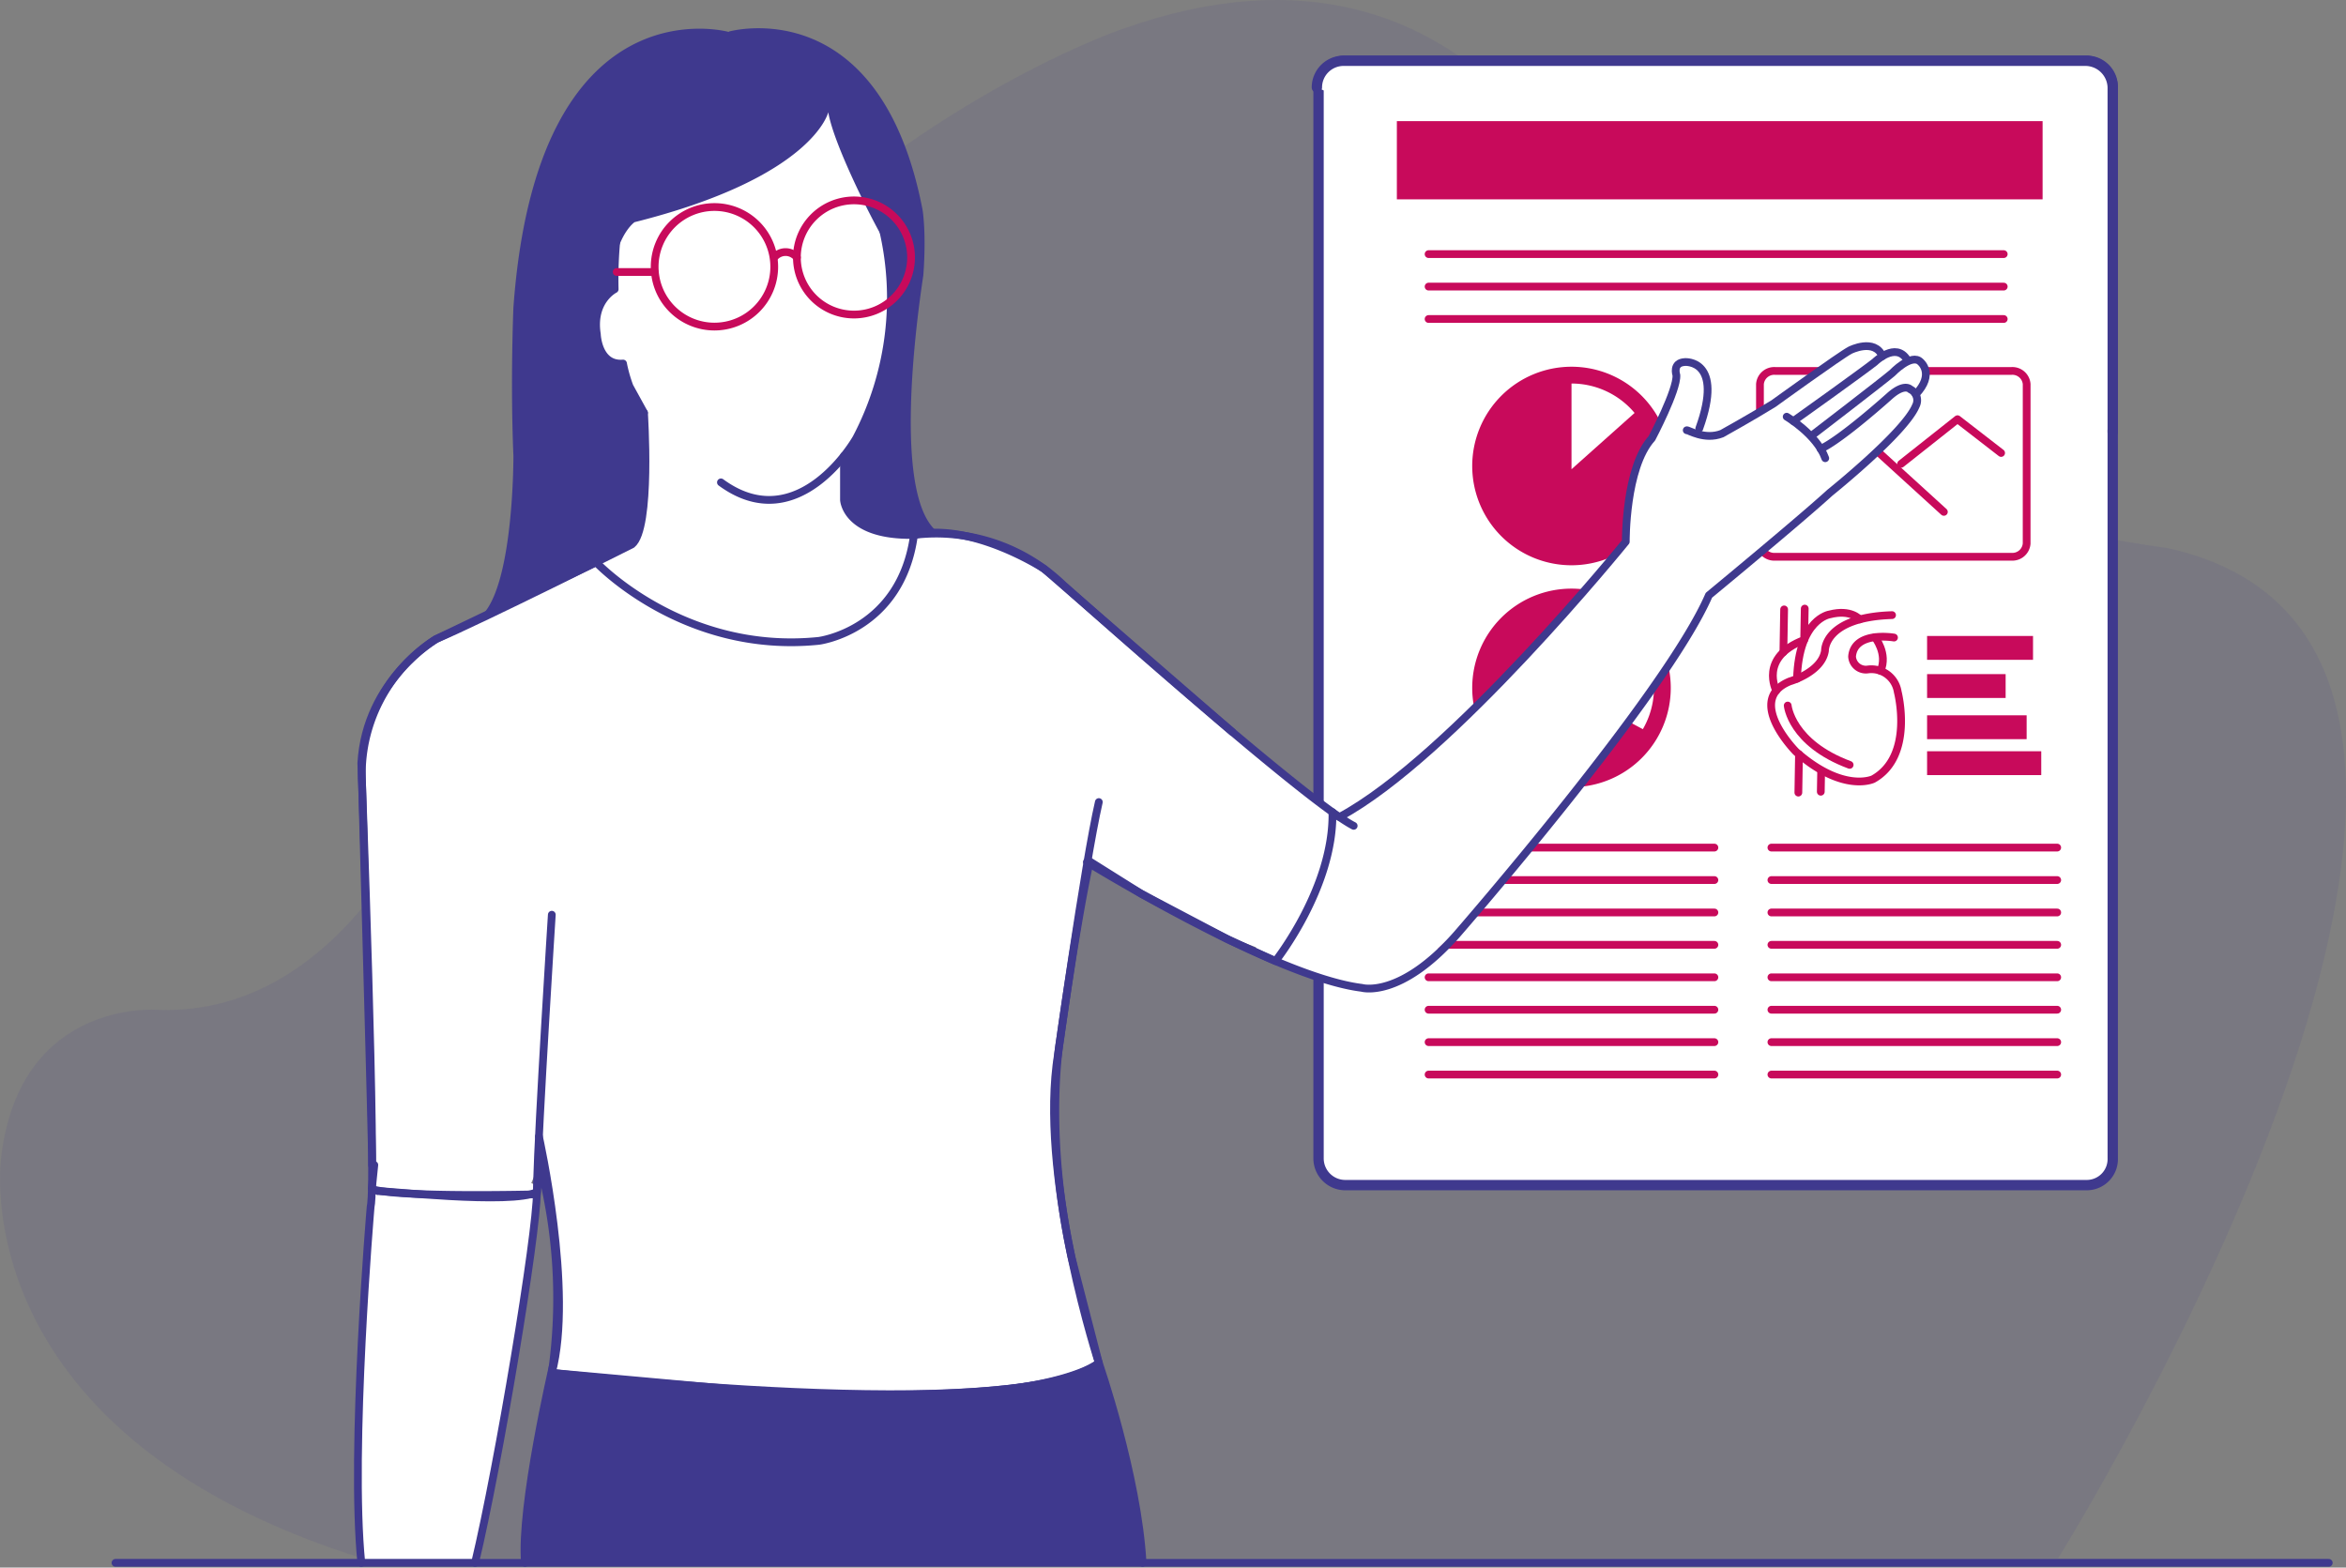 <svg xmlns="http://www.w3.org/2000/svg" width="453.723" height="303.181" viewBox="0 0 453.723 303.181">
  <rect x="0" y="0" width="453.723" height="303.181" fill="#808080" stroke="none"/>
  <g id="Grupo_1013" data-name="Grupo 1013" transform="translate(-6971.439 -204.459)">
    <path id="Caminho_1034" data-name="Caminho 1034" d="M7390.661,310.462S7299.854,299.48,7282.6,253.92c0,0-22.741-69.056-93.738-43.976,0,0-94.789,31.252-132.642,145.246l-.007-.024s-16.744,46.069-54.34,44.6c0,0-26.479-2.176-30.186,28.324,0,0-8.469,55.287,74.14,79.07l2.844-1.3h320.812S7479.153,330,7390.661,310.462Z" transform="translate(0 0)" fill="#3f398e" opacity="0.1"/>
    <g id="Grupo_808" data-name="Grupo 808" transform="translate(7226.128 216.212)">
      <path id="Caminho_1035" data-name="Caminho 1035" d="M7369.061,428a5.031,5.031,0,0,1-5,5.166H7220.631a5.167,5.167,0,0,1-5.171-5.166V220.87a5.167,5.167,0,0,1,5.171-5.165h143.426a5.031,5.031,0,0,1,5,5.165Z" transform="translate(-7215.138 -215.706)" fill="#fff" stroke="#3f398e" stroke-linecap="round" stroke-linejoin="round" stroke-width="2"/>
      <path id="Caminho_1036" data-name="Caminho 1036" d="M7215.154,220.87a5.167,5.167,0,0,1,5.168-5.165h143.427a5.305,5.305,0,0,1,5.325,5.165v66.662" transform="translate(-7215.154 -215.706)" fill="#fff" stroke="#3f398e" stroke-linecap="round" stroke-linejoin="round" stroke-width="2"/>
      <rect id="Retângulo_693" data-name="Retângulo 693" width="124.888" height="15.126" transform="translate(15.467 11.677)" fill="#c80a5b"/>
      <line id="Linha_97" data-name="Linha 97" x2="111.235" transform="translate(21.604 37.396)" fill="none" stroke="#c80a5b" stroke-linecap="round" stroke-linejoin="round" stroke-width="1.5"/>
      <line id="Linha_98" data-name="Linha 98" x2="111.235" transform="translate(21.604 43.676)" fill="none" stroke="#c80a5b" stroke-linecap="round" stroke-linejoin="round" stroke-width="1.5"/>
      <line id="Linha_99" data-name="Linha 99" x2="111.235" transform="translate(21.604 49.946)" fill="none" stroke="#c80a5b" stroke-linecap="round" stroke-linejoin="round" stroke-width="1.5"/>
      <line id="Linha_100" data-name="Linha 100" x2="55.276" transform="translate(21.604 152.179)" fill="none" stroke="#c80a5b" stroke-linecap="round" stroke-linejoin="round" stroke-width="1.5"/>
      <line id="Linha_101" data-name="Linha 101" x2="55.276" transform="translate(21.604 158.46)" fill="none" stroke="#c80a5b" stroke-linecap="round" stroke-linejoin="round" stroke-width="1.5"/>
      <line id="Linha_102" data-name="Linha 102" x2="55.276" transform="translate(21.604 164.73)" fill="none" stroke="#c80a5b" stroke-linecap="round" stroke-linejoin="round" stroke-width="1.5"/>
      <line id="Linha_103" data-name="Linha 103" x2="55.276" transform="translate(21.604 170.988)" fill="none" stroke="#c80a5b" stroke-linecap="round" stroke-linejoin="round" stroke-width="1.5"/>
      <line id="Linha_104" data-name="Linha 104" x2="55.276" transform="translate(21.604 177.268)" fill="none" stroke="#c80a5b" stroke-linecap="round" stroke-linejoin="round" stroke-width="1.5"/>
      <line id="Linha_105" data-name="Linha 105" x2="55.276" transform="translate(21.604 183.538)" fill="none" stroke="#c80a5b" stroke-linecap="round" stroke-linejoin="round" stroke-width="1.5"/>
      <line id="Linha_106" data-name="Linha 106" x2="55.276" transform="translate(21.604 189.808)" fill="none" stroke="#c80a5b" stroke-linecap="round" stroke-linejoin="round" stroke-width="1.5"/>
      <line id="Linha_107" data-name="Linha 107" x2="55.276" transform="translate(21.604 196.078)" fill="none" stroke="#c80a5b" stroke-linecap="round" stroke-linejoin="round" stroke-width="1.5"/>
      <line id="Linha_108" data-name="Linha 108" x2="55.276" transform="translate(87.906 152.179)" fill="none" stroke="#c80a5b" stroke-linecap="round" stroke-linejoin="round" stroke-width="1.5"/>
      <line id="Linha_109" data-name="Linha 109" x2="55.276" transform="translate(87.906 158.46)" fill="none" stroke="#c80a5b" stroke-linecap="round" stroke-linejoin="round" stroke-width="1.5"/>
      <line id="Linha_110" data-name="Linha 110" x2="55.276" transform="translate(87.906 164.73)" fill="none" stroke="#c80a5b" stroke-linecap="round" stroke-linejoin="round" stroke-width="1.5"/>
      <line id="Linha_111" data-name="Linha 111" x2="55.276" transform="translate(87.906 170.988)" fill="none" stroke="#c80a5b" stroke-linecap="round" stroke-linejoin="round" stroke-width="1.5"/>
      <line id="Linha_112" data-name="Linha 112" x2="55.276" transform="translate(87.906 177.268)" fill="none" stroke="#c80a5b" stroke-linecap="round" stroke-linejoin="round" stroke-width="1.5"/>
      <line id="Linha_113" data-name="Linha 113" x2="55.276" transform="translate(87.906 183.538)" fill="none" stroke="#c80a5b" stroke-linecap="round" stroke-linejoin="round" stroke-width="1.5"/>
      <line id="Linha_114" data-name="Linha 114" x2="55.276" transform="translate(87.906 189.808)" fill="none" stroke="#c80a5b" stroke-linecap="round" stroke-linejoin="round" stroke-width="1.5"/>
      <line id="Linha_115" data-name="Linha 115" x2="55.276" transform="translate(87.906 196.078)" fill="none" stroke="#c80a5b" stroke-linecap="round" stroke-linejoin="round" stroke-width="1.5"/>
      <path id="Caminho_1037" data-name="Caminho 1037" d="M7282.3,291.532a19.2,19.2,0,1,1-19.2-19.2A19.2,19.2,0,0,1,7282.3,291.532Z" transform="translate(-7213.858 -213.156)" fill="#c80a5b"/>
      <path id="Caminho_1038" data-name="Caminho 1038" d="M7274.476,281.132a15.91,15.91,0,0,0-12.2-5.69v16.577Z" transform="translate(-7213.031 -213.016)" fill="#fff"/>
      <path id="Caminho_1039" data-name="Caminho 1039" d="M7282.3,332.6a19.2,19.2,0,1,1-19.2-19.2A19.2,19.2,0,0,1,7282.3,332.6Z" transform="translate(-7213.858 -211.307)" fill="#c80a5b"/>
      <path id="Caminho_1040" data-name="Caminho 1040" d="M7276.076,340.442a15.939,15.939,0,0,0-13.8-23.937v16.584Z" transform="translate(-7213.031 -211.167)" fill="#fff"/>
      <path id="Caminho_1041" data-name="Caminho 1041" d="M7348.729,306.494a2.763,2.763,0,0,1-2.933,2.555h-45.709a2.764,2.764,0,0,1-2.935-2.555V275.67a2.765,2.765,0,0,1,2.935-2.556H7345.8a2.764,2.764,0,0,1,2.933,2.556Z" transform="translate(-7211.46 -213.121)" fill="none" stroke="#c80a5b" stroke-linecap="round" stroke-linejoin="round" stroke-width="1.5"/>
      <g id="Grupo_807" data-name="Grupo 807" transform="translate(87.859 105.956)">
        <g id="Grupo_806" data-name="Grupo 806">
          <path id="Caminho_1042" data-name="Caminho 1042" d="M7322.982,322.642s-7.688-1.318-8.108,3.658a2.674,2.674,0,0,0,3.09,2.51,5.158,5.158,0,0,1,5.74,4.327s3.251,12.423-4.759,16.886c0,0-5.753,2.755-14.893-5.286,0,0-9.993-10.036-1.217-13.62,0,0,6.172-1.759,6.8-5.928,0,0-.224-6.472,12.971-6.885" transform="translate(-7299.227 -317.042)" fill="none" stroke="#c80a5b" stroke-linecap="round" stroke-linejoin="round" stroke-width="1.5"/>
          <path id="Caminho_1043" data-name="Caminho 1043" d="M7316.144,319.157s-1.663-2.042-5.815-.971c0,0-5.971.842-6.319,12.444" transform="translate(-7299.012 -317.061)" fill="none" stroke="#c80a5b" stroke-linecap="round" stroke-linejoin="round" stroke-width="1.5"/>
          <path id="Caminho_1044" data-name="Caminho 1044" d="M7318.422,322.392s2.575,3.183,1.095,6.512" transform="translate(-7298.363 -316.858)" fill="none" stroke="#c80a5b" stroke-linecap="round" stroke-linejoin="round" stroke-width="1.5"/>
          <path id="Caminho_1045" data-name="Caminho 1045" d="M7300.2,332.7s-3.437-6.458,5.4-9.8" transform="translate(-7299.212 -316.835)" fill="none" stroke="#c80a5b" stroke-linecap="round" stroke-linejoin="round" stroke-width="1.5"/>
          <path id="Caminho_1046" data-name="Caminho 1046" d="M7302.289,335.037s.649,7.262,11.98,11.478" transform="translate(-7299.089 -316.288)" fill="none" stroke="#c80a5b" stroke-linecap="round" stroke-linejoin="round" stroke-width="1.5"/>
          <line id="Linha_116" data-name="Linha 116" x1="0.141" y2="8.281" transform="translate(2.366 0.155)" fill="none" stroke="#c80a5b" stroke-linecap="round" stroke-linejoin="round" stroke-width="1.5"/>
          <line id="Linha_117" data-name="Linha 117" x1="0.098" y2="5.432" transform="translate(6.395)" fill="none" stroke="#c80a5b" stroke-linecap="round" stroke-linejoin="round" stroke-width="1.5"/>
          <line id="Linha_118" data-name="Linha 118" x1="0.126" y2="7.418" transform="translate(5.259 28.172)" fill="none" stroke="#c80a5b" stroke-linecap="round" stroke-linejoin="round" stroke-width="1.5"/>
          <line id="Linha_119" data-name="Linha 119" x1="0.064" y2="3.709" transform="translate(9.598 31.712)" fill="none" stroke="#c80a5b" stroke-linecap="round" stroke-linejoin="round" stroke-width="1.5"/>
        </g>
      </g>
      <rect id="Retângulo_694" data-name="Retângulo 694" width="20.49" height="4.614" transform="translate(118.014 111.25)" fill="#c80a5b"/>
      <rect id="Retângulo_695" data-name="Retângulo 695" width="15.192" height="4.613" transform="translate(118.014 118.628)" fill="#c80a5b"/>
      <rect id="Retângulo_696" data-name="Retângulo 696" width="19.254" height="4.613" transform="translate(118.014 126.596)" fill="#c80a5b"/>
      <rect id="Retângulo_697" data-name="Retângulo 697" width="22.08" height="4.614" transform="translate(118.014 133.546)" fill="#c80a5b"/>
      <path id="Caminho_1047" data-name="Caminho 1047" d="M7301.557,299.807,7317.04,285.7l15.483,14.106" transform="translate(-7211.262 -212.554)" fill="none" stroke="#c80a5b" stroke-linecap="round" stroke-linejoin="round" stroke-width="1.5"/>
      <path id="Caminho_1048" data-name="Caminho 1048" d="M7323.273,290.68l10.908-8.636,8.438,6.533" transform="translate(-7210.284 -212.719)" fill="none" stroke="#c80a5b" stroke-linecap="round" stroke-linejoin="round" stroke-width="1.5"/>
      <path id="Caminho_1049" data-name="Caminho 1049" d="M7311.589,282.335a4.2,4.2,0,1,1-4.2-4.2A4.2,4.2,0,0,1,7311.589,282.335Z" transform="translate(-7211.189 -212.895)" fill="none" stroke="#c80a5b" stroke-linecap="round" stroke-linejoin="round" stroke-width="1.5"/>
    </g>
    <path id="Caminho_1050" data-name="Caminho 1050" d="M7340.65,274.732c-.8-1.8-1.981-1.6-3.039-.843-1.153-2.4-3.174-2.048-4.739-1.26-2.466-3.795-8.966.322-8.966.322l-6.152,4.3c-2.013,1.423-15.136,9.676-15.136,9.676a8.318,8.318,0,0,1-5.658.744c4.433-14.511-2.274-13.961-2.274-13.961-3.375-.417-2,2.526-2,2.526.587,2.534-4.741,12.224-4.741,12.224-4.3,4.968-4.823,15.33-4.823,15.33a46.919,46.919,0,0,1-.837,5.413l-10.723,12.459c-2.995,3.195-14.347,15.258-21.321,21.988,0,0-12.467,12.559-21.956,18.241l-1.06-.523c-19.349-13.538-54.246-45.581-54.246-45.581-11.965-10.5-27.417-8.825-31.289-8.2-4.1-.218-10.806-2.023-9.994-11.654v-3.717c2.215-2.651,5.3-7.6,7.186-16.044,0,0,5.846-25-1.955-36.889l-4.605-16.012s-4.4-1.956-6.184-1.572-16.8,7.9-16.8,7.9l-9.292,4.2s-17.4,17.9-17.2,18.615-2.373,12.357-1.78,14.441,8.25,8.7,8.25,8.7,1.154,6.033,3.88,9.389c.178,7.474.111,21.008-2.52,24.041l-4,2.195-.148-.117-33.708,16.236a32.034,32.034,0,0,0-13.639,18.16s-1.011,4.8-.5,13.895l.506,17.576-.149.087,1.116,60.1.033.037c-.638,10.667-2.5,42.106-2.5,45.461,0,0-1.086,23.354.754,23.354h22.613s6.618-36.772,8.26-47.8l2.994-25.175-1.084-.491,1.593-3.76s5.328,22.767,1.65,43.383a27.645,27.645,0,0,0-.5,5.334l-1.3,5.782c-1.3,5.618-2.652,22.728-2.652,22.728l9.678-.007h98.167l11.571-.433c.366-7.992-4.941-26.688-4.941-26.688-2.663-11-8.816-32.14-8.816-32.14l-.527.482c-5.105-21.43-1.433-43.856-1.433-43.856a281.026,281.026,0,0,1,5.374-32.3c11.511,7.6,25.836,13.427,32.3,15.871l-.259.834,12.833,5.149s9.951,4.795,16.785-.423c0,0,11.064-9.767,15.195-14.691l24.314-30.193,13.222-18.82.055.009.22-.4.116-.167-.021-.007,4.732-8.617,29.78-25.653,5.3-5.45.091.377s1.447-1.508,4.306-4.981c1.347-1.634,1.379-2.874,1.041-3.733A5.54,5.54,0,0,0,7340.65,274.732Z" transform="translate(2.969 0.774)" fill="#fff"/>
    <g id="Grupo_809" data-name="Grupo 809" transform="translate(7040.653 248.4)">
      <path id="Caminho_1051" data-name="Caminho 1051" d="M7136.087,246.507a58.106,58.106,0,0,1-5.038,40.794s-11.079,19.643-26.187,8.563" transform="translate(-7034.644 -246.507)" fill="none" stroke="#3f398e" stroke-linecap="round" stroke-linejoin="round" stroke-width="1.5"/>
      <path id="Caminho_1052" data-name="Caminho 1052" d="M7093.005,280.852s1.5,22.379-2.344,25.458c0,0-28.471,14.313-37.859,18.313,0,0-13.544,7.848-14.467,24.007,0,0,3.035,80.454,1.8,85.814,0,0-4.009,47-1.8,68.852" transform="translate(-7037.67 -244.96)" fill="none" stroke="#3f398e" stroke-linecap="round" stroke-linejoin="round" stroke-width="1.5"/>
      <path id="Caminho_1053" data-name="Caminho 1053" d="M7074.2,373.753s-2.585,40.609-2.863,51.976c-.015.648-.025,1.2-.025,1.646,0,8.247-7.418,52.773-11.955,71.738" transform="translate(-7036.693 -240.777)" fill="none" stroke="#3f398e" stroke-linecap="round" stroke-linejoin="round" stroke-width="1.5"/>
      <path id="Caminho_1054" data-name="Caminho 1054" d="M7041.387,424.919c.743-.185,26.071,2.715,30.736.151" transform="translate(-7037.504 -238.474)" fill="none" stroke="#3f398e" stroke-linecap="round" stroke-linejoin="round" stroke-width="1.5"/>
      <path id="Caminho_1055" data-name="Caminho 1055" d="M7226.21,360.385c-9.592-4.926-56.256-46.671-56.256-46.671a35.364,35.364,0,0,0-28.776-9.592c-13.222.259-13.545-6.775-13.545-6.775v-8.514" transform="translate(-7033.62 -244.601)" fill="none" stroke="#3f398e" stroke-linecap="round" stroke-linejoin="round" stroke-width="1.5"/>
      <path id="Caminho_1056" data-name="Caminho 1056" d="M7172.595,367.953s36.034,22.216,53.147,24.33c0,0,7.4,2.176,18.405-10.33,0,0,40.444-46.409,48.739-65.593,0,0,17.348-14.318,23.415-19.85,0,0,14.455-11.6,16.6-16.774a2.346,2.346,0,0,0-1.071-3.212s-1.069-1.25-3.926,1.249c0,0-9.312,8.4-13.41,10.279" transform="translate(-7031.595 -245.169)" fill="none" stroke="#3f398e" stroke-linecap="round" stroke-linejoin="round" stroke-width="1.5"/>
      <path id="Caminho_1057" data-name="Caminho 1057" d="M7219.325,359.462c21.609-11.555,55.384-53.258,55.384-53.258s-.121-14.3,5.043-19.988c0,0,4.952-9.379,4.742-12.224,0,0-.844-2.424,1.686-2.529,0,0,7.585-.527,2.739,12.854" transform="translate(-7029.491 -245.383)" fill="none" stroke="#3f398e" stroke-linecap="round" stroke-linejoin="round" stroke-width="1.5"/>
      <path id="Caminho_1058" data-name="Caminho 1058" d="M7302.1,281.582s5.816,3.443,7.458,8.031" transform="translate(-7025.764 -244.928)" fill="none" stroke="#3f398e" stroke-linecap="round" stroke-linejoin="round" stroke-width="1.5"/>
      <path id="Caminho_1059" data-name="Caminho 1059" d="M7307.2,285.335s13.354-10.242,15.074-11.718c0,0,3.77-3.946,5.491-2.137,0,0,2.823,2.324-.925,6.246" transform="translate(-7025.534 -245.404)" fill="none" stroke="#3f398e" stroke-linecap="round" stroke-linejoin="round" stroke-width="1.5"/>
      <path id="Caminho_1060" data-name="Caminho 1060" d="M7303.327,282.972c.441-.277,14.043-10.043,15.765-11.43,0,0,4.013-3.987,6.228-.473" transform="translate(-7025.708 -245.466)" fill="none" stroke="#3f398e" stroke-linecap="round" stroke-linejoin="round" stroke-width="1.5"/>
      <path id="Caminho_1061" data-name="Caminho 1061" d="M7283.6,284.792c.329-.082,3.442,1.967,6.8.655,0,0,5.9-3.277,9.994-5.818,0,0,12.918-9.34,14.817-10.325,0,0,4.7-2.387,6.239,1.163" transform="translate(-7026.596 -245.516)" fill="none" stroke="#3f398e" stroke-linecap="round" stroke-linejoin="round" stroke-width="1.5"/>
      <path id="Caminho_1062" data-name="Caminho 1062" d="M7071.178,417.582s6.728,30.012,2.492,45.715c0,0,89.72,10.467,105.794-1.9,0,0-11.05-33.786-8.2-57.579,0,0,5.447-39.021,8.2-50.917" transform="translate(-7036.161 -241.716)" fill="none" stroke="#3f398e" stroke-linecap="round" stroke-linejoin="round" stroke-width="1.5"/>
      <path id="Caminho_1063" data-name="Caminho 1063" d="M7074,457.232s-6.355,27.291-5.4,38.122" transform="translate(-7036.281 -237.018)" fill="none" stroke="#3f398e" stroke-linecap="round" stroke-linejoin="round" stroke-width="1.5"/>
      <path id="Caminho_1064" data-name="Caminho 1064" d="M7174.8,456.718s7.507,21.642,8.461,38.659" transform="translate(-7031.495 -237.041)" fill="none" stroke="#3f398e" stroke-linecap="round" stroke-linejoin="round" stroke-width="1.5"/>
      <path id="Caminho_1065" data-name="Caminho 1065" d="M7206.729,341.564l-36.372-31.53s-13.678-8.926-24.85-6.618c-.105.021-.209.043-.313.066-2.5,18.471-18.4,20.487-18.4,20.487-26.27,2.7-43.085-15.2-43.085-15.2l-.887.44-30.053,14.415a30.988,30.988,0,0,0-14.327,27.877s1.98,70.418,1.954,73.9l.418-.064-.469,4.627c4.367,1.727,31.905,1.051,31.905,1.051l.514-5.942a101.269,101.269,0,0,1,2.381,40.473l30.011,2.715c63.868,5.927,75.783-4.619,75.783-4.619l-5.322-20.609c-5.319-24.417-2.163-41.968-2.163-41.968,2.5-17.56,4.365-28.124,5.737-34.429l9.988,6.269,16.694,8.786,9.233,4.21s11.306-14.262,11.015-28.8" transform="translate(-7037.637 -243.962)" fill="none" stroke="#3f398e" stroke-linecap="round" stroke-linejoin="round" stroke-width="1.5"/>
      <path id="Caminho_1066" data-name="Caminho 1066" d="M7075.258,284.258l.4-11.463,3.269-3.867,6.227,5.617,3.009,2.048,3.149,5.72c-3.037-3.644-4.051-9.518-4.051-9.518-4.861.4-5.062-5.672-5.062-5.672-1.013-6.481,3.443-8.709,3.443-8.709a79.6,79.6,0,0,1,.39-10.041" transform="translate(-7035.978 -246.423)" fill="none" stroke="#3f398e" stroke-linecap="round" stroke-linejoin="round" stroke-width="1.5"/>
      <path id="Caminho_1067" data-name="Caminho 1067" d="M7071.811,416.826" transform="translate(-7036.134 -238.838)" fill="none" stroke="#fff" stroke-linecap="round" stroke-linejoin="round" stroke-width="1.5"/>
      <path id="Caminho_1068" data-name="Caminho 1068" d="M7088.554,262.357" transform="translate(-7035.379 -245.793)" fill="#3f398e"/>
    </g>
    <line id="Linha_120" data-name="Linha 120" x2="428.052" transform="translate(6993.775 506.728)" fill="none" stroke="#3f398e" stroke-linecap="round" stroke-linejoin="round" stroke-width="1.5"/>
    <path id="Caminho_1069" data-name="Caminho 1069" d="M7068.6,495.377s.632-24.468,5.188-36.755c0,0,85.3,9.025,105.794-1.9,0,0,7.436,23.015,8.461,38.659Z" transform="translate(4.376 11.359)" fill="#3f398e"/>
    <path id="Caminho_1070" data-name="Caminho 1070" d="M7146.1,257.453c.613-8.363-.158-12.69-.158-12.69-8.255-42.706-37.467-34.43-37.467-34.43l.017.076s-37.06-10.418-41.671,53.266c0,0-.617,14.266,0,28.721,0,0,.1,23.99-5.808,30.546a5.262,5.262,0,0,1-1.613,1.256c-7.533,3.628,28.038-13.43,28.038-13.43v-.007a4.562,4.562,0,0,0,3.687-4.435c1.472-2.542,1.235-21.53,1.235-21.53l-2.451-5.693-.744-.723-1.146-3.843a4.362,4.362,0,0,1-3.36-1.136l-.614-.719a6.245,6.245,0,0,1-.966-2.792c-1.7-7.886,3.321-9.734,3.321-9.734l-.718-3.524a2.725,2.725,0,0,0,.636-1.536c1.167-6.007,3.928-7.9,3.928-7.9,34.631-8.707,37.467-21.265,37.467-21.265,1.01,6.061,8.111,20.158,10.676,24.578.641,5.592,1.084,12.021,1.294,15.4h0l-2.139,12.277c-.354,2.924-5.03,11.7-5.03,11.7a10.379,10.379,0,0,0-1.767,4.662v6.371c3.5,10.08,18.483,6.475,18.483,6.475C7140.318,301.52,7144.374,268.892,7146.1,257.453Z" transform="translate(3.915 0.235)" fill="#3f398e"/>
    <line id="Linha_121" data-name="Linha 121" x1="7.344" transform="translate(7090.71 257.062)" fill="none" stroke="#c80a5b" stroke-linecap="round" stroke-linejoin="round" stroke-width="1.5"/>
    <path id="Caminho_1071" data-name="Caminho 1071" d="M7114.726,252.156a2.826,2.826,0,0,1,4.383,0" transform="translate(6.452 2.099)" fill="none" stroke="#c80a5b" stroke-linecap="round" stroke-linejoin="round" stroke-width="1.5"/>
    <path id="Caminho_1072" data-name="Caminho 1072" d="M7115.722,254.337a11.562,11.562,0,1,1-11.564-11.562A11.563,11.563,0,0,1,7115.722,254.337Z" transform="translate(5.456 1.725)" fill="none" stroke="#c80a5b" stroke-linecap="round" stroke-linejoin="round" stroke-width="1.5"/>
    <path id="Caminho_1073" data-name="Caminho 1073" d="M7141,252.587a11.039,11.039,0,1,1-11.039-11.04A11.039,11.039,0,0,1,7141,252.587Z" transform="translate(6.641 1.67)" fill="none" stroke="#c80a5b" stroke-linecap="round" stroke-linejoin="round" stroke-width="1.5"/>
  </g>
</svg>
